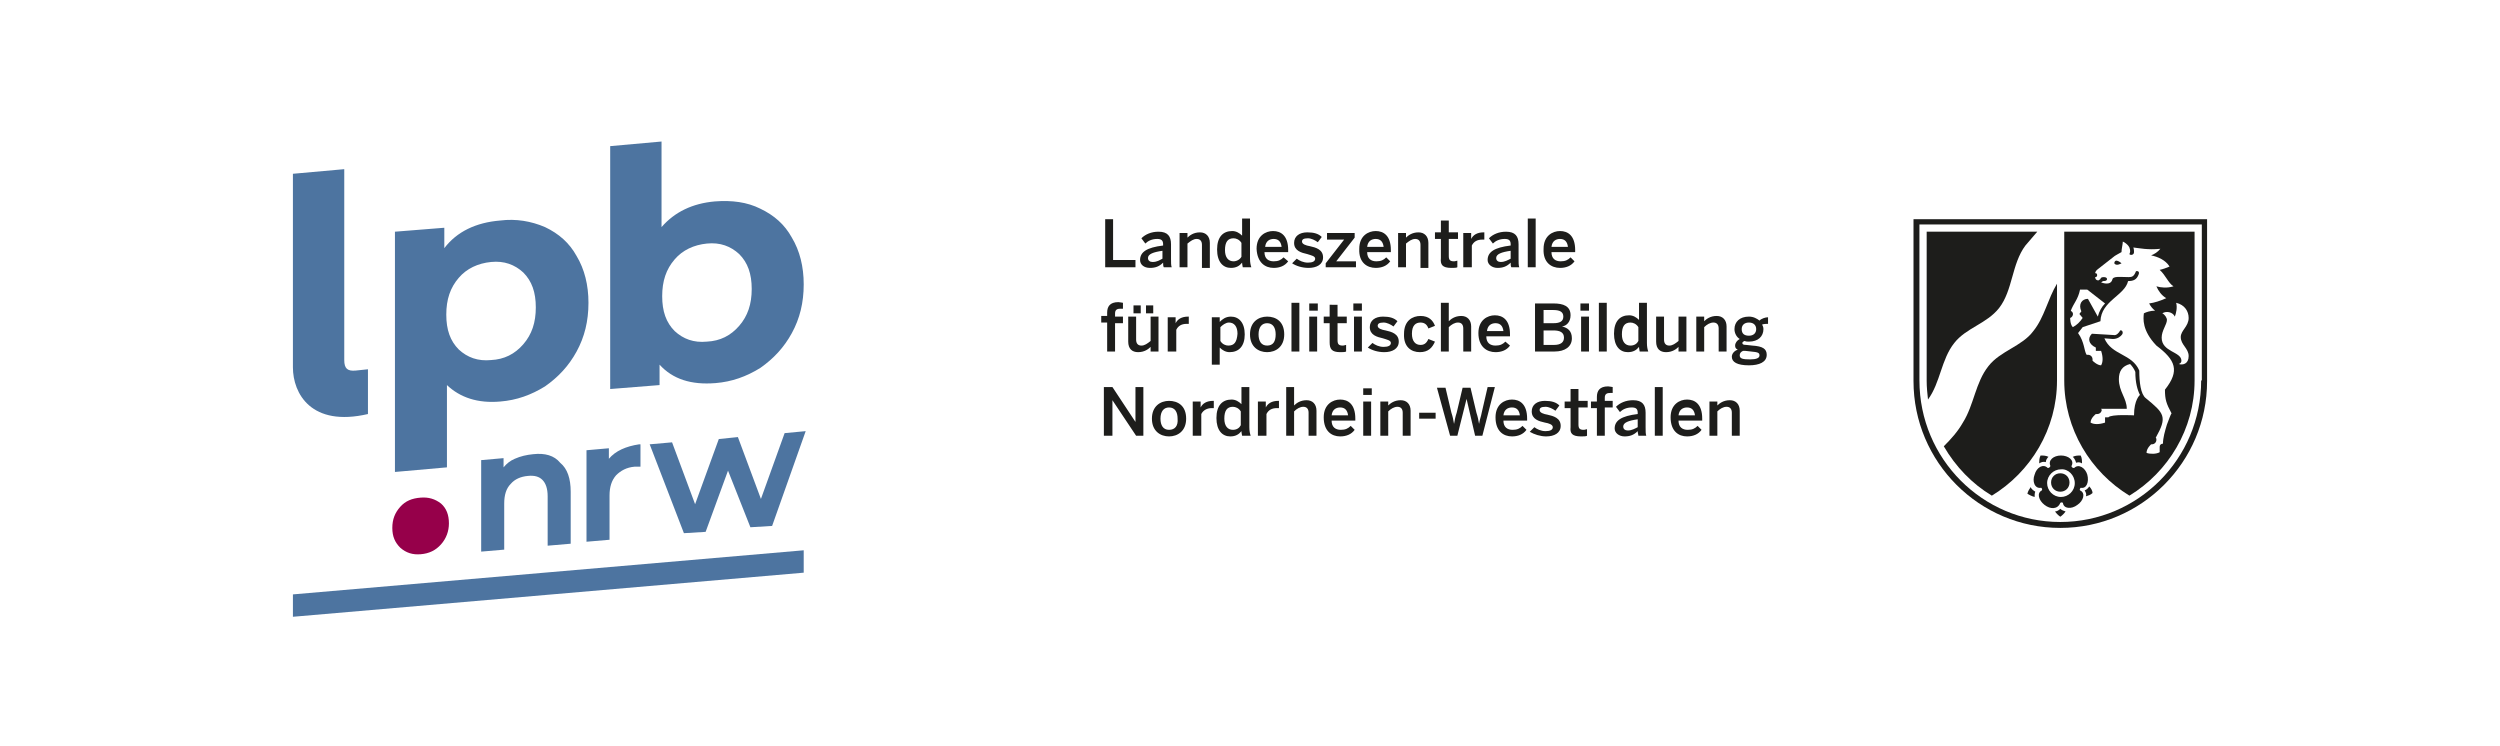 <?xml version="1.0" encoding="UTF-8"?>
<!-- Generator: Adobe Illustrator 26.0.3, SVG Export Plug-In . SVG Version: 6.00 Build 0)  -->
<svg xmlns="http://www.w3.org/2000/svg" xmlns:xlink="http://www.w3.org/1999/xlink" version="1.1" id="Ebene_1" x="0px" y="0px" viewBox="0 0 379.8 113.4" style="enable-background:new 0 0 379.8 113.4;" xml:space="preserve">
<style type="text/css">
	.st0{fill:#FFFFFF;}
	.st1{fill:#4D74A0;}
	.st2{fill:#96004A;}
	.st3{fill:#1D1D1B;}
</style>
<g>
	<rect class="st0" width="379.8" height="113.4"></rect>
	<g>
		<g>
			<path class="st1" d="M81,69c-1,0.1-1.9,0.3-2.8,0.7c-0.7,0.3-1.2,0.7-1.7,1.3v-1.4l-3.4,0.3v13.9l3.5-0.3v-7c0-1.3,0.3-2.3,1-3     c0.6-0.7,1.5-1.1,2.6-1.2c1-0.1,1.7,0.1,2.2,0.6c0.5,0.5,0.8,1.3,0.8,2.5v7.5l3.5-0.3v-7.9c0-2-0.5-3.5-1.6-4.4     C84.2,69.2,82.8,68.8,81,69z"></path>
			<path class="st1" d="M92.5,69.7v-1.6l-3.4,0.3v13.9l3.5-0.3v-6.7c0-1.3,0.3-2.3,1-3.1c0.7-0.7,1.6-1.2,2.8-1.3c0.2,0,0.4,0,0.7,0     l0.2,0v-3.4l-0.2,0C95.1,67.8,93.5,68.5,92.5,69.7z"></path>
			<polygon class="st1" points="119.2,65.8 115.6,75.8 112.1,66.4 109.2,66.7 105.6,76.6 102.1,67.2 98.7,67.5 103.9,81 107.2,80.8      110.6,71.5 114,80.1 117.3,79.9 122.4,65.5    "></polygon>
			<g>
				<path class="st1" d="M82.8,34.5c2.1,1,3.7,2.4,4.8,4.4c1.2,2,1.8,4.4,1.8,7.1c0,2.8-0.6,5.2-1.8,7.4c-1.2,2.2-2.8,3.9-4.8,5.3      c-2.1,1.3-4.3,2.1-6.8,2.3c-3.4,0.3-6.1-0.6-8.1-2.5V71L60,71.7V35.2l7.5-0.6v3.1c1.9-2.5,4.8-3.9,8.5-4.2      C78.4,33.2,80.7,33.6,82.8,34.5 M79.5,52.3c1.3-1.5,1.9-3.3,1.9-5.6c0-2.3-0.6-4-1.9-5.3c-1.3-1.2-2.9-1.8-4.9-1.6      c-2,0.2-3.7,1-4.9,2.4c-1.3,1.5-1.9,3.3-1.9,5.6c0,2.3,0.6,4,1.9,5.3c1.3,1.2,2.9,1.8,4.9,1.6C76.6,54.6,78.2,53.8,79.5,52.3"></path>
				<path class="st1" d="M115.5,31.7c2.1,1,3.7,2.4,4.8,4.4c1.2,2,1.8,4.4,1.8,7.1c0,2.8-0.6,5.2-1.8,7.4c-1.2,2.2-2.8,3.9-4.8,5.3      c-2.1,1.3-4.3,2.1-6.8,2.3c-3.7,0.3-6.5-0.6-8.5-2.8v3.1l-7.5,0.6V22.2l7.8-0.7v13c2-2.3,4.7-3.6,8.1-3.9      C111.2,30.4,113.5,30.7,115.5,31.7 M112.3,49.5c1.3-1.5,1.9-3.3,1.9-5.6s-0.6-4-1.9-5.3c-1.3-1.2-2.9-1.8-4.9-1.6      c-2,0.2-3.7,1-4.9,2.4c-1.3,1.5-1.9,3.3-1.9,5.6c0,2.3,0.6,4,1.9,5.3c1.3,1.2,2.9,1.8,4.9,1.6C109.4,51.8,111,51,112.3,49.5"></path>
				<path class="st2" d="M60.8,83.2c-0.8-0.8-1.2-1.7-1.2-3c0-1.3,0.4-2.3,1.2-3.2c0.8-0.9,1.8-1.3,3.1-1.4c1.2-0.1,2.2,0.2,3.1,0.9      c0.8,0.7,1.2,1.7,1.2,3c0,1.2-0.4,2.3-1.2,3.2c-0.8,0.9-1.8,1.4-3.1,1.5C62.7,84.3,61.7,84,60.8,83.2"></path>
				<path class="st1" d="M54,56.3c-1.2,0.1-1.7-0.3-1.7-1.6v-29l-7.8,0.7v29.4c0,4,2.8,9.1,11.4,7.1v-6.8L54,56.3z"></path>
			</g>
			<polygon class="st1" points="44.5,90.3 44.5,93.7 122.1,87 122.1,83.6    "></polygon>
		</g>
		<g>
			<path class="st3" d="M335.3,33.3v24.6c0,12.3-10,22.3-22.3,22.3c-12.3,0-22.3-10-22.3-22.3V33.3H335.3z"></path>
			<path class="st0" d="M334.4,57.8c0,11.9-9.6,21.5-21.4,21.5c-11.8,0-21.4-9.6-21.4-21.5V34.1h42.9V57.8z"></path>
			<path class="st3" d="M313.8,77.7c-0.2,0.3-0.5,0.6-0.8,0.8c-0.3-0.2-0.6-0.5-0.8-0.8c0.3,0,0.6-0.2,0.8-0.4     C313.2,77.5,313.5,77.6,313.8,77.7"></path>
			<path class="st3" d="M309.1,75.5c-0.4-0.1-0.8-0.3-1.1-0.5c0.1-0.4,0.3-0.7,0.5-1c0.1,0.3,0.4,0.5,0.7,0.7     C309.1,74.9,309.1,75.2,309.1,75.5"></path>
			<path class="st3" d="M309.8,70.4c0-0.4,0-0.8,0.2-1.2c0.4,0,0.8,0,1.2,0.2c-0.2,0.2-0.4,0.5-0.4,0.8     C310.4,70.1,310.1,70.2,309.8,70.4"></path>
			<path class="st3" d="M314.9,69.4c0.4-0.2,0.8-0.2,1.2-0.2c0.2,0.4,0.2,0.8,0.2,1.2c-0.3-0.2-0.6-0.2-0.9-0.1     C315.3,69.9,315.1,69.6,314.9,69.4"></path>
			<path class="st3" d="M317.4,73.9c0.3,0.3,0.5,0.7,0.5,1c-0.3,0.3-0.7,0.4-1,0.5c0.1-0.3,0-0.6-0.2-0.9     C317,74.4,317.2,74.2,317.4,73.9"></path>
			<path class="st3" d="M292.7,35.2h16.8c-0.6,0.7-1.2,1.4-1.8,2.1c-2.1,2.8-1.9,6.8-4,9.5c-1.9,2.4-5,3-6.8,5.3c-2,2.5-2.1,6-4,8.6     c-0.1-0.9-0.2-1.9-0.2-2.8V35.2z"></path>
			<path class="st3" d="M312.5,43.1v14.7c0,7.4-4,13.9-9.9,17.5c-3-1.8-5.5-4.4-7.3-7.5c1.1-1.1,2.1-2.2,2.9-3.6     c1.7-2.7,1.9-6.1,3.9-8.6c1.8-2.3,5.1-3,6.8-5.3C310.6,48.2,311.1,45.4,312.5,43.1"></path>
			<path class="st3" d="M313.6,35.2h19.8v22.6c0,7.4-4,13.9-9.9,17.5c-5.9-3.6-9.9-10.1-9.9-17.5V35.2z"></path>
			<path class="st0" d="M332.5,48.3c0,1.3-1.2,1.9-1.2,2.9c0,1.2,1.2,1.7,1.2,2.9c0,1.2-0.9,1.4-1.5,1.2c0,0,0.4-0.1,0.4-0.5     c0-1.4-3-1.3-3-3.5c0-1.1,0.8-2,0.8-2.7c0-0.3-0.3-0.8-0.7-1c0.6-0.4,1.6-0.2,1.9,0.5c0.2-0.5,0.4-1.4,0.2-2.1     C331.9,46.3,332.5,47.3,332.5,48.3L332.5,48.3z"></path>
			<path class="st0" d="M326.1,68.8c0-0.7,0.7-1.3,0.7-1.3c0,0,0.1,0,0.1,0c0.4,0,0.7-0.3,0.7-0.7c0-0.1,0-0.2-0.1-0.3     c1.8-3.2,1.3-3.7-1.5-6c-0.8-0.6-1-2.5-1-4.2c-1.1-2.6-4.2-2.3-5.3-4.9l1.3,0.1c0.7,0,1.2-0.4,1.4-0.7c0.2-0.3,0-0.7-0.3-0.6     c-0.2,0.4-0.6,0.8-1,0.7l-3.3-0.2c-0.7,0.7-0.5,1.6,0.6,2.1v0.5h0.8c0.3,0.9,0.3,1.7,0,2.2c-0.6,0-1.3-0.7-1.3-0.7     c0-0.1,0-0.1,0-0.2c0-0.4-0.3-0.7-0.7-0.7c-0.1,0-0.1,0-0.2,0c-0.4-0.6-0.3-1.9-1.3-3.3l0.7-0.9l2.7-0.9c0.1-3.1,3.7-3.9,4.2-6.1     c0.8,0,1.3-0.2,1.6-1c0.1-0.2,0.1-0.6-0.4-0.5c-0.3,0.8-0.6,0.9-1.1,0.9c-1.3,0-2.4-0.2-2.5,0.4c-0.3,1-1.7,0.4-1.7,0.4l0.3-0.2     c0,0,0.1,0,0.1,0c0.3,0,0.5-0.1,0.5-0.3c0-0.2-0.2-0.3-0.5-0.3c-0.3,0-0.5,0.1-0.5,0.3c0,0,0,0,0,0l-0.3,0.2     c-0.4,0-0.5-0.3-0.5-0.5c0.2,0,0.3-0.1,0.3-0.3c0-0.2-0.1-0.3-0.3-0.3c0-0.1,0.1-0.4,0.4-0.6l2.3-1.8c0.3-0.3,1-0.6,1.3-0.8     c0-0.5,0.2-1.2,0.2-1.6c0,0,0.7,0.3,1,0.9c0.2,0.5,0.1,0.8,0,1c0.1,0.2,0.7,0.2,0.7-0.3c0-0.2,0-0.4-0.1-0.7     c0.9,0.1,2.2,0.4,4.1,0.2c-0.4,0.5-0.9,0.8-1.4,1c1,0.2,2.2,0.7,2.8,1.7c-0.5,0.2-1,0.4-1.5,0.5c0.9,0.8,1.3,2,2.1,2.5     c-1,0.3-1.9,0.2-2.6,0c0.3,0.7,0.8,1.4,1.5,1.8c-0.9,0.4-1.8,0.7-2.6,0.8c0.2,0.4,0.5,0.8,0.9,1.1c-0.7,0-1.3,0.2-1.7,0.4     c-0.1,0.8-0.3,2.6,1.9,4.9c2.9,2.2,3.6,3.8,1.3,6.7c0,1.5,0.2,2.1,1,3.6c-0.1,0.1-0.4,0.9-0.7,1.7c-0.3,1-0.6,2-0.6,2.9     c0,0-0.5,0-0.5,0.5v0.8C327.6,69,326.6,69,326.1,68.8"></path>
			<path class="st0" d="M314.9,49.7c-0.4-0.4-0.4-1.3-0.4-1.4c0.1,0,0.1-0.1,0.2-0.1c0.3-0.3,0.3-0.7,0-0.9c0,0-0.1-0.1-0.1-0.1     c0.4-1.1,1.1-1.7,1.4-3.2h1.1l2.7,2.1c-0.5,0.5-0.9,1.2-1.1,2l-1.5-2.7c-0.9,0-1.5,0.8-1,1.9l-0.3,0.4l0.5,0.6     C316,48.9,315.5,49.4,314.9,49.7"></path>
			<path class="st0" d="M319.2,62.1h3.9c0-1.6-1.2-2.6-1.2-4.5c0-1.2,0.5-2,1.7-2.3c0.3,0.3,0.6,0.7,0.8,1.2c0,1.6,0.3,2.7,0.7,3.5     c0,0-0.9,0.7-0.9,3.1c0,0-3.5-0.2-3.9,0.3h-0.5v0.8c-0.9,0.3-1.7,0.3-2.2,0c0-0.7,0.8-1.3,0.8-1.3c0.1,0,0.1,0,0.2,0     c0.4,0,0.7-0.3,0.7-0.7C319.2,62.2,319.2,62.2,319.2,62.1"></path>
			<path class="st3" d="M321.2,40c0.3,0.5,1.1,0,1.1,0S321.3,39.1,321.2,40"></path>
			<path class="st3" d="M310.6,76.7c-0.9-0.7-1.2-1.8-0.4-2.2c0.1-0.2,0-0.3-0.1-0.4c-1,0.2-1.4-1-1-2c0.3-1.1,1.3-1.7,2-1     c0.2,0,0.3-0.1,0.4-0.3c-0.4-0.9,0.5-1.6,1.6-1.6c1.1,0,2.1,0.7,1.6,1.6c0,0.2,0.2,0.3,0.4,0.3c0.7-0.7,1.7,0,2,1     c0.3,1.1-0.1,2.2-1,2c-0.1,0.1-0.2,0.3-0.1,0.4c0.9,0.4,0.5,1.6-0.4,2.2c-0.9,0.7-2.1,0.6-2.2-0.3c-0.1-0.1-0.3-0.1-0.4,0     C312.6,77.4,311.5,77.4,310.6,76.7"></path>
			<path class="st0" d="M315.2,73.4c0,1.2-1,2.1-2.1,2.1c-1.2,0-2.1-1-2.1-2.1c0-1.2,1-2.1,2.1-2.1     C314.2,71.2,315.2,72.2,315.2,73.4"></path>
			<path class="st3" d="M313,74.7c-0.8,0-1.4-0.6-1.4-1.4c0-0.8,0.6-1.4,1.4-1.4c0.8,0,1.4,0.6,1.4,1.4     C314.4,74.1,313.8,74.7,313,74.7"></path>
			<path class="st3" d="M235.7,37.5c0.1-0.9,0.7-1.2,1.3-1.2c0.7,0,1.1,0.4,1.2,1.2H235.7z M237,40.7c0.9,0,1.7-0.3,2.2-1l-0.6-0.6     c-0.4,0.4-0.8,0.6-1.5,0.6c-0.8,0-1.4-0.4-1.4-1.4h3.6v-0.3c0-2.2-1.1-2.9-2.3-2.9c-1.1,0-2.5,0.7-2.5,2.7     C234.4,39.9,235.7,40.7,237,40.7 M232.1,40.6h1.2v-7.4h-1.2V40.6z M228,39.8c-0.4,0-0.7-0.2-0.7-0.6c0-0.6,0.8-0.9,2.2-1.1v1.2     C229.1,39.5,228.6,39.8,228,39.8 M227.5,40.7c0.8,0,1.4-0.2,2-0.8c0,0.3,0,0.5,0.1,0.7h1.2c-0.1-0.3-0.1-0.7-0.1-1.3v-2.2     c0-1.2-0.5-1.9-1.9-1.9c-1.1,0-2,0.4-2.6,1l0.6,0.8c0.4-0.4,1-0.7,1.8-0.7c0.6,0,0.9,0.2,0.9,0.8v0.2c-2.5,0.3-3.5,1-3.5,2.2     C226,40.2,226.7,40.7,227.5,40.7 M222.4,40.6h1.2v-3.3c0.3-0.6,0.8-0.9,1.6-0.9c0.1,0,0.3,0,0.3,0l0-1.1h-0.1c-1,0-1.6,0.4-1.9,1     h0v-0.9h-1.2V40.6z M220.5,40.7c0.3,0,0.8,0,0.9-0.1v-1c-0.1,0-0.3,0.1-0.5,0.1c-0.6,0-0.8-0.2-0.8-0.8v-2.6h1.4v-1h-1.4v-1.8     h-1.2v1.8h-0.9v1h0.9v2.9C218.8,40.2,219.1,40.7,220.5,40.7 M212.4,40.6h1.2V37c0.5-0.4,0.9-0.7,1.4-0.7s0.8,0.3,0.8,0.9v3.5h1.2     v-3.8c0-1-0.6-1.6-1.5-1.6c-1,0-1.6,0.5-1.9,0.8v-0.7h-1.2V40.6z M207.7,37.5c0.1-0.9,0.7-1.2,1.3-1.2c0.7,0,1.1,0.4,1.2,1.2     H207.7z M209,40.7c0.9,0,1.7-0.3,2.2-1l-0.6-0.6c-0.4,0.4-0.8,0.6-1.5,0.6c-0.8,0-1.4-0.4-1.4-1.4h3.6v-0.3     c0-2.2-1.1-2.9-2.3-2.9c-1.1,0-2.5,0.7-2.5,2.7C206.4,39.9,207.7,40.7,209,40.7 M201.5,40.6h4.5v-0.9h-3l2.8-3.6v-0.7h-4.2v1h2.6     l-2.8,3.6V40.6z M198.8,40.7c1.2,0,2.2-0.5,2.2-1.6c0-1.2-1.1-1.5-2-1.7c-0.6-0.1-1.2-0.3-1.2-0.7c0-0.3,0.2-0.5,0.9-0.5     c0.5,0,1.1,0.3,1.5,0.6l0.6-0.8c-0.5-0.5-1.2-0.7-2.2-0.7c-1.2,0-2,0.6-2,1.6c0,1.2,1.1,1.5,2,1.7c0.6,0.2,1.2,0.3,1.2,0.7     c0,0.4-0.4,0.6-1.1,0.6c-0.7,0-1.3-0.3-1.7-0.6l-0.7,0.7C196.9,40.4,197.8,40.7,198.8,40.7 M192.2,37.5c0.1-0.9,0.7-1.2,1.3-1.2     c0.7,0,1.1,0.4,1.2,1.2H192.2z M193.5,40.7c0.9,0,1.7-0.3,2.2-1l-0.7-0.6c-0.4,0.4-0.8,0.6-1.5,0.6c-0.8,0-1.4-0.4-1.4-1.4h3.6     v-0.3c0-2.2-1.1-2.9-2.3-2.9c-1.1,0-2.5,0.7-2.5,2.7C191,39.9,192.2,40.7,193.5,40.7 M187.4,39.7c-0.8,0-1.3-0.6-1.3-1.7     c0-1.2,0.4-1.8,1.3-1.8c0.4,0,0.9,0.2,1.2,0.7V39C188.4,39.4,187.9,39.7,187.4,39.7 M187,40.7c0.8,0,1.3-0.3,1.7-0.8     c0,0.3,0.1,0.6,0.1,0.7h1.3c-0.1-0.3-0.2-0.7-0.2-1.3v-6.1h-1.2v2.6c-0.4-0.4-0.9-0.7-1.5-0.7c-1.4,0-2.3,0.9-2.3,2.8     S185.8,40.7,187,40.7 M179.2,40.6h1.2V37c0.5-0.4,0.9-0.7,1.4-0.7c0.5,0,0.8,0.3,0.8,0.9v3.5h1.2v-3.8c0-1-0.6-1.6-1.5-1.6     c-1,0-1.6,0.5-1.9,0.8v-0.7h-1.2V40.6z M175.1,39.8c-0.4,0-0.7-0.2-0.7-0.6c0-0.6,0.8-0.9,2.2-1.1v1.2     C176.2,39.5,175.8,39.8,175.1,39.8 M174.7,40.7c0.8,0,1.4-0.2,2-0.8c0,0.3,0,0.5,0.1,0.7h1.2c-0.1-0.3-0.1-0.7-0.1-1.3v-2.2     c0-1.2-0.5-1.9-1.9-1.9c-1.1,0-2,0.4-2.6,1L174,37c0.4-0.4,1-0.7,1.8-0.7c0.6,0,0.9,0.2,0.9,0.8v0.2c-2.5,0.3-3.5,1-3.5,2.2     C173.2,40.2,173.8,40.7,174.7,40.7 M167.8,40.6h4.7v-1.1h-3.4v-6.2h-1.2V40.6z"></path>
			<path class="st3" d="M265.9,54.6c-1.1,0-1.6-0.1-1.6-0.6c0-0.3,0.1-0.5,0.5-0.7c0.1,0,0.2,0,0.3,0l0.9,0.1     c1.1,0.1,1.3,0.2,1.3,0.6C267.3,54.4,266.8,54.6,265.9,54.6 M265.7,51c-0.7,0-1.1-0.3-1.1-1c0-0.6,0.4-1,1.1-1     c0.7,0,1.1,0.4,1.1,1C266.8,50.6,266.4,51,265.7,51 M265.7,55.5c1.6,0,2.7-0.5,2.7-1.6c0-0.9-0.6-1.3-2.2-1.4l-0.9-0.1     c-0.5,0-0.6-0.1-0.6-0.3c0-0.1,0.1-0.2,0.3-0.3c0.3,0.1,0.4,0.1,0.7,0.1c1.4,0,2.2-0.8,2.2-1.9c0-0.3-0.1-0.5-0.2-0.7     c0.3-0.1,0.7-0.1,0.9-0.1v-1c-0.4,0-1,0.2-1.3,0.5c-0.4-0.3-0.9-0.6-1.6-0.6c-1.4,0-2.2,0.8-2.2,1.9c0,0.6,0.3,1.2,0.8,1.5     c-0.4,0.2-0.7,0.6-0.7,1c0,0.3,0.1,0.5,0.4,0.6c-0.5,0.2-0.9,0.6-0.9,1.1C263.1,55,263.9,55.5,265.7,55.5 M257.7,53.4h1.2v-3.7     c0.4-0.4,0.9-0.7,1.4-0.7s0.8,0.3,0.8,0.9v3.5h1.2v-3.8c0-1-0.6-1.6-1.5-1.6c-1,0-1.6,0.5-1.9,0.8v-0.7h-1.2V53.4z M253.1,53.5     c1,0,1.6-0.5,1.9-0.8v0.7h1.2v-5.3h-1.2v3.7c-0.5,0.4-0.9,0.7-1.4,0.7c-0.5,0-0.8-0.3-0.8-0.9v-3.5h-1.2v3.8     C251.6,53,252.2,53.5,253.1,53.5 M247.7,52.5c-0.8,0-1.3-0.6-1.3-1.7c0-1.2,0.4-1.8,1.3-1.8c0.4,0,0.9,0.2,1.2,0.7v2.1     C248.7,52.2,248.3,52.5,247.7,52.5 M247.3,53.5c0.8,0,1.3-0.3,1.7-0.8c0,0.3,0.1,0.6,0.1,0.7h1.3c-0.1-0.3-0.2-0.7-0.2-1.3v-6.1     H249v2.6c-0.4-0.4-0.9-0.7-1.5-0.7c-1.4,0-2.3,0.9-2.3,2.8S246.1,53.5,247.3,53.5 M242.9,53.4h1.2v-7.4h-1.2V53.4z M240.2,53.4     h1.2v-5.3h-1.2V53.4z M240.1,47.2h1.3v-1.1h-1.3V47.2z M234.5,52.4v-2.2h1.5c1,0,1.6,0.3,1.6,1.1c0,0.7-0.5,1.1-1.5,1.1H234.5z      M234.5,49.1v-2h1.5c1,0,1.5,0.3,1.5,1c0,0.7-0.5,1-1.5,1H234.5z M233.2,53.4h3c1.5,0,2.6-0.7,2.6-2c0-1.1-0.6-1.6-1.5-1.8v0     c0.7-0.1,1.3-0.7,1.3-1.7c0-1.4-1.1-1.8-2.6-1.8h-2.8V53.4z M225.9,50.3c0.1-0.9,0.7-1.2,1.3-1.2c0.7,0,1.1,0.4,1.2,1.2H225.9z      M227.2,53.5c0.9,0,1.7-0.3,2.2-1l-0.7-0.6c-0.4,0.4-0.8,0.6-1.5,0.6c-0.8,0-1.4-0.4-1.4-1.4h3.6v-0.3c0-2.2-1.1-2.9-2.3-2.9     c-1.1,0-2.5,0.7-2.5,2.7C224.6,52.7,225.9,53.5,227.2,53.5 M218.9,53.4h1.2v-3.7c0.4-0.4,0.9-0.7,1.4-0.7c0.5,0,0.8,0.3,0.8,0.9     v3.5h1.2v-3.8c0-1-0.6-1.6-1.5-1.6c-1,0-1.6,0.5-1.9,0.8v-2.8h-1.2V53.4z M215.7,53.5c1.3,0,1.9-0.7,2.3-1.6l-1-0.4     c-0.3,0.7-0.7,0.9-1.2,0.9c-0.8,0-1.3-0.6-1.3-1.7c0-1.3,0.6-1.7,1.3-1.7c0.6,0,1,0.3,1.2,0.9l1-0.4c-0.3-0.8-0.9-1.5-2.2-1.5     c-1.2,0-2.5,0.7-2.5,2.7C213.2,52.7,214.4,53.5,215.7,53.5 M210.3,53.5c1.2,0,2.2-0.5,2.2-1.6c0-1.2-1.1-1.5-2-1.7     c-0.6-0.1-1.2-0.3-1.2-0.7c0-0.3,0.2-0.5,0.9-0.5c0.5,0,1.1,0.3,1.5,0.6l0.6-0.8c-0.5-0.5-1.2-0.7-2.2-0.7c-1.2,0-2,0.6-2,1.6     c0,1.2,1.1,1.5,2,1.7c0.6,0.2,1.2,0.3,1.2,0.7c0,0.4-0.4,0.6-1.1,0.6c-0.7,0-1.3-0.3-1.7-0.6l-0.7,0.7     C208.4,53.2,209.3,53.5,210.3,53.5 M205.7,53.4h1.2v-5.3h-1.2V53.4z M205.6,47.2h1.3v-1.1h-1.3V47.2z M203.6,53.5     c0.3,0,0.8,0,0.9-0.1v-1c-0.1,0-0.3,0.1-0.5,0.1c-0.6,0-0.8-0.2-0.8-0.8v-2.6h1.4v-1h-1.4v-1.8H202v1.8h-0.9v1h0.9v2.9     C202,53,202.3,53.5,203.6,53.5 M198.9,53.4h1.2v-5.3h-1.2V53.4z M198.9,47.2h1.3v-1.1h-1.3V47.2z M196.2,53.4h1.2v-7.4h-1.2V53.4     z M192.5,52.5c-0.9,0-1.3-0.7-1.3-1.7c0-1.1,0.5-1.7,1.3-1.7c0.9,0,1.3,0.7,1.3,1.7C193.8,51.9,193.4,52.5,192.5,52.5      M192.5,53.5c1.3,0,2.6-0.8,2.6-2.7c0-2-1.3-2.7-2.6-2.7c-1.3,0-2.6,0.8-2.6,2.7C189.9,52.7,191.2,53.5,192.5,53.5 M186.6,52.5     c-0.4,0-0.9-0.2-1.2-0.7v-2.1c0.3-0.3,0.8-0.7,1.3-0.7c0.8,0,1.3,0.6,1.3,1.7C187.9,52,187.5,52.5,186.6,52.5 M184.1,55.4h1.2     v-2.6c0.4,0.4,0.9,0.7,1.5,0.7c1.4,0,2.3-0.9,2.3-2.7c0-1.8-0.9-2.7-2.1-2.7c-0.8,0-1.3,0.4-1.7,0.8v-0.7h-1.2V55.4z M177.5,53.4     h1.2v-3.3c0.3-0.6,0.8-0.9,1.6-0.9c0.1,0,0.3,0,0.3,0l0-1.1h-0.1c-1,0-1.6,0.4-1.9,1h0v-0.9h-1.2V53.4z M172.9,53.5     c1,0,1.6-0.5,1.9-0.8v0.7h1.2v-5.3h-1.2v3.7c-0.5,0.4-0.9,0.7-1.4,0.7c-0.5,0-0.8-0.3-0.8-0.9v-3.5h-1.2v3.8     C171.4,53,172,53.5,172.9,53.5 M172.2,47.6h1.1v-1.2h-1.1V47.6z M174.1,47.6h1.1v-1.2h-1.1V47.6z M168.2,53.4h1.2v-4.3h1.2v-1     h-1.2v-0.5c0-0.6,0.4-0.7,0.8-0.7c0.1,0,0.3,0,0.4,0v-0.9c-0.1,0-0.5-0.1-0.7-0.1c-1.3,0-1.7,0.7-1.7,1.6v0.5h-0.9v1h0.9V53.4z"></path>
			<path class="st3" d="M259.7,66.2h1.2v-3.7c0.4-0.4,0.9-0.7,1.4-0.7c0.5,0,0.8,0.3,0.8,0.9v3.5h1.2v-3.8c0-1-0.6-1.6-1.5-1.6     c-1,0-1.6,0.5-1.9,0.8V61h-1.2V66.2z M255,63.1c0.1-0.9,0.7-1.2,1.3-1.2c0.7,0,1.1,0.4,1.2,1.2H255z M256.3,66.3     c0.9,0,1.7-0.3,2.2-1l-0.6-0.6c-0.4,0.4-0.8,0.6-1.5,0.6c-0.8,0-1.4-0.4-1.4-1.4h3.6v-0.3c0-2.2-1.1-2.9-2.3-2.9     c-1.1,0-2.5,0.7-2.5,2.7C253.8,65.5,255,66.3,256.3,66.3 M251.4,66.2h1.2v-7.4h-1.2V66.2z M247.3,65.4c-0.4,0-0.7-0.2-0.7-0.6     c0-0.6,0.8-0.9,2.2-1.1v1.2C248.4,65.1,247.9,65.4,247.3,65.4 M246.8,66.3c0.8,0,1.4-0.2,2-0.8c0,0.3,0.1,0.5,0.1,0.7h1.2     c-0.1-0.3-0.1-0.7-0.1-1.3v-2.2c0-1.2-0.5-1.9-1.9-1.9c-1.1,0-2,0.4-2.6,1l0.6,0.8c0.4-0.4,1-0.7,1.8-0.7c0.6,0,0.9,0.2,0.9,0.8     v0.2c-2.5,0.3-3.5,1-3.5,2.2C245.3,65.8,246,66.3,246.8,66.3 M242.6,66.2h1.2v-4.3h1.2v-1h-1.2v-0.5c0-0.6,0.4-0.7,0.8-0.7     c0.1,0,0.3,0,0.4,0v-0.9c-0.1,0-0.5-0.1-0.7-0.1c-1.3,0-1.7,0.7-1.7,1.6V61h-0.9v1h0.9V66.2z M240.2,66.3c0.3,0,0.8,0,0.9-0.1v-1     c-0.1,0-0.3,0.1-0.5,0.1c-0.6,0-0.8-0.2-0.8-0.8v-2.6h1.4v-1h-1.4v-1.8h-1.2V61h-0.9v1h0.9v2.9C238.5,65.8,238.8,66.3,240.2,66.3      M234.9,66.3c1.2,0,2.2-0.5,2.2-1.6c0-1.2-1.1-1.5-2-1.7c-0.6-0.1-1.2-0.3-1.2-0.7c0-0.3,0.2-0.5,0.9-0.5c0.5,0,1.1,0.3,1.5,0.6     l0.6-0.8c-0.5-0.5-1.2-0.7-2.2-0.7c-1.2,0-2,0.6-2,1.6c0,1.2,1.1,1.5,2,1.7c0.6,0.1,1.2,0.3,1.2,0.7c0,0.4-0.4,0.6-1.1,0.6     c-0.7,0-1.3-0.3-1.7-0.6l-0.7,0.7C233.1,66,234,66.3,234.9,66.3 M228.4,63.1c0.1-0.9,0.7-1.2,1.3-1.2c0.7,0,1.1,0.4,1.2,1.2     H228.4z M229.7,66.3c0.9,0,1.7-0.3,2.2-1l-0.6-0.6c-0.4,0.4-0.8,0.6-1.5,0.6c-0.8,0-1.4-0.4-1.4-1.4h3.6v-0.3     c0-2.2-1.1-2.9-2.3-2.9c-1.1,0-2.5,0.7-2.5,2.7C227.2,65.5,228.4,66.3,229.7,66.3 M220.3,66.2h1.1l1.4-5.6h0l1.3,5.6h1.1l1.9-7.4     H226l-0.9,3.9c-0.1,0.6-0.3,1-0.4,1.7h0c-0.1-0.6-0.2-1.1-0.4-1.7l-0.9-3.8h-1.2l-0.9,3.8c-0.2,0.6-0.3,1.1-0.4,1.7h0     c-0.1-0.6-0.2-1.1-0.4-1.7l-0.9-3.8h-1.3L220.3,66.2z M215.6,63.6h2.5v-0.9h-2.5V63.6z M209.7,66.2h1.2v-3.7     c0.4-0.4,0.9-0.7,1.4-0.7s0.8,0.3,0.8,0.9v3.5h1.2v-3.8c0-1-0.6-1.6-1.5-1.6c-1,0-1.6,0.5-1.9,0.8V61h-1.2V66.2z M207.1,66.2h1.2     V61h-1.2V66.2z M207.1,60h1.3V59h-1.3V60z M202.3,63.1c0.1-0.9,0.7-1.2,1.3-1.2c0.7,0,1.1,0.4,1.2,1.2H202.3z M203.6,66.3     c0.9,0,1.7-0.3,2.2-1l-0.6-0.6c-0.4,0.4-0.8,0.6-1.5,0.6c-0.8,0-1.4-0.4-1.4-1.4h3.6v-0.3c0-2.2-1.1-2.9-2.3-2.9     c-1.1,0-2.5,0.7-2.5,2.7C201.1,65.5,202.3,66.3,203.6,66.3 M195.4,66.2h1.2v-3.7c0.4-0.4,0.9-0.7,1.4-0.7c0.5,0,0.8,0.3,0.8,0.9     v3.5h1.2v-3.8c0-1-0.6-1.6-1.5-1.6c-1,0-1.6,0.5-1.9,0.8v-2.8h-1.2V66.2z M191.2,66.2h1.2v-3.3c0.3-0.6,0.8-0.9,1.6-0.9     c0.1,0,0.3,0,0.3,0l0-1.1h-0.1c-1,0-1.6,0.4-1.9,1h0V61h-1.2V66.2z M187.3,65.3c-0.8,0-1.3-0.6-1.3-1.7c0-1.2,0.4-1.8,1.3-1.8     c0.4,0,0.9,0.2,1.2,0.7v2.1C188.3,65,187.9,65.3,187.3,65.3 M186.9,66.3c0.8,0,1.3-0.3,1.7-0.8c0,0.3,0.1,0.6,0.1,0.7h1.3     c-0.1-0.3-0.2-0.7-0.2-1.3v-6.1h-1.2v2.6c-0.4-0.4-0.9-0.7-1.5-0.7c-1.4,0-2.3,0.9-2.3,2.8C184.8,65.4,185.7,66.3,186.9,66.3      M181.3,66.2h1.2v-3.3c0.3-0.6,0.9-0.9,1.6-0.9c0.1,0,0.3,0,0.3,0l0-1.1h-0.1c-1,0-1.6,0.4-1.9,1h0V61h-1.2V66.2z M177.6,65.3     c-0.9,0-1.3-0.7-1.3-1.7c0-1.1,0.5-1.7,1.3-1.7c0.9,0,1.3,0.7,1.3,1.7C179,64.7,178.5,65.3,177.6,65.3 M177.6,66.3     c1.3,0,2.6-0.8,2.6-2.7c0-2-1.3-2.7-2.6-2.7c-1.3,0-2.6,0.8-2.6,2.7C175,65.5,176.3,66.3,177.6,66.3 M167.8,66.2h1.2v-5.4h0     l3.6,5.4h1.1v-7.4h-1.2v5.3h0l-3.5-5.3h-1.3V66.2z"></path>
		</g>
	</g>
</g>
</svg>
